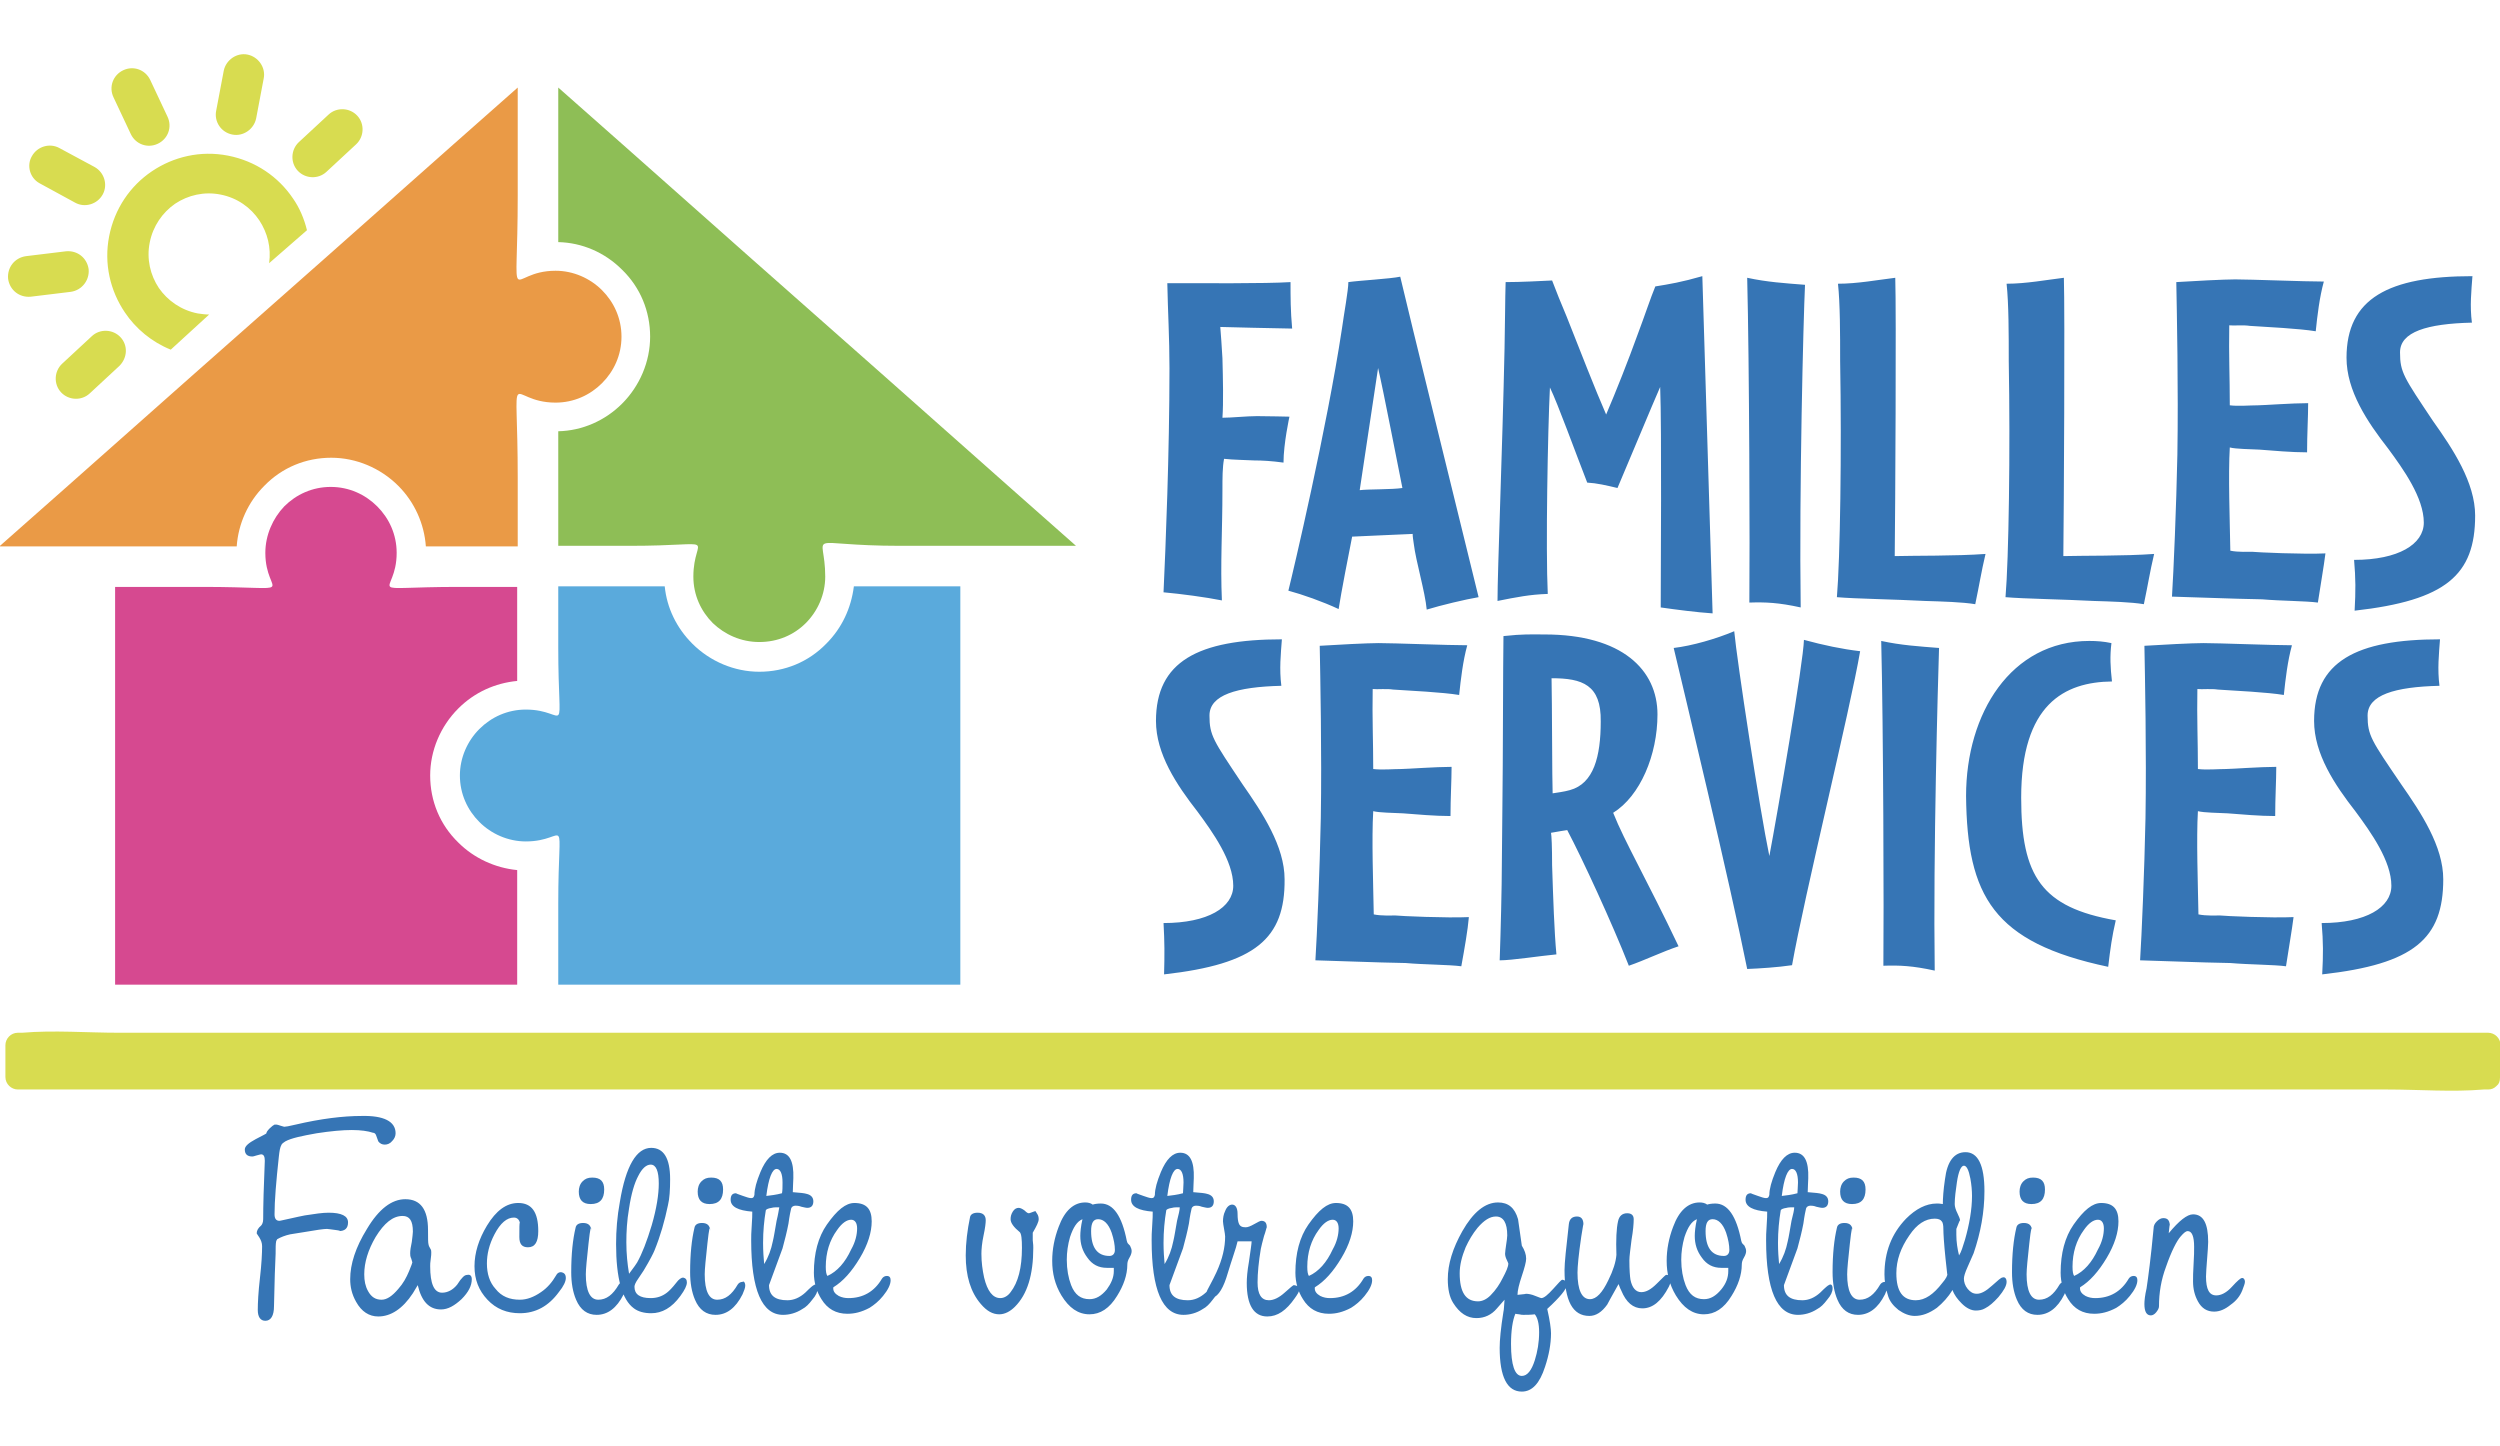 <?xml version="1.0" encoding="utf-8"?>
<!-- Generator: Adobe Illustrator 24.0.0, SVG Export Plug-In . SVG Version: 6.00 Build 0)  -->
<svg version="1.1" id="Calque_1" xmlns="http://www.w3.org/2000/svg" xmlns:xlink="http://www.w3.org/1999/xlink" x="0px" y="0px"
	 viewBox="0 0 462.6 267.6" style="enable-background:new 0 0 462.6 267.6;" xml:space="preserve">
<style type="text/css">
	.st0{fill:#3675B5;}
	.st1{fill:#D8DC50;}
	.st2{fill-rule:evenodd;clip-rule:evenodd;fill:#8EBE56;}
	.st3{fill-rule:evenodd;clip-rule:evenodd;fill:#EA9A46;}
	.st4{fill-rule:evenodd;clip-rule:evenodd;fill:#D64990;}
	.st5{fill-rule:evenodd;clip-rule:evenodd;fill:#5AAADC;}
</style>
<g>
	<path class="st0" d="M225.8,60.5c0.1,1.3,0.3,3.8,0.4,5.8c0.1,3.7,0.2,8.3,0,11c1.7,0,4.5-0.3,6.4-0.3c1.7,0,6,0.1,6,0.1
		s-1.1,5-1.1,8.5c-2.2-0.3-3.9-0.4-5.4-0.4c-1.8-0.1-3.8-0.1-5.6-0.3c-0.3,1.6-0.3,3.5-0.3,5.9c0,7.3-0.4,13.6-0.1,20.3
		c-3-0.6-7.5-1.2-10.8-1.5c0.4-8.6,1.1-25.8,1.1-41.5c0-5.6-0.3-10.4-0.4-15.7c6.2,0,18.2,0.1,22.8-0.2c0,2.8,0,5.3,0.3,8.6
		C234.3,60.7,228.9,60.6,225.8,60.5 M264,112.8c2.6-0.8,7.2-1.9,9.6-2.3c-1-4.1-13.8-56.1-14.5-59.3c-1.9,0.4-7.5,0.7-9.6,1
		c0,1.5-0.8,5.8-1.2,8.7c-2.8,18.5-9,44.8-9.9,48.4c2.6,0.7,6.3,2,9.3,3.4c0.4-2.7,2-10.9,2.5-13.4c1.8-0.1,9.2-0.4,11.2-0.5
		c0,0.5,0.1,1.1,0.2,1.8C262,103.9,263.7,109.5,264,112.8 M255,68.1c1,4.2,3.8,18.8,4.5,22.2c-1.9,0.3-6.3,0.2-7.9,0.4
		C252,88.2,254.3,72.6,255,68.1 M307.3,112.4c2.8,0.4,6.6,0.9,9.6,1.1l-1.9-62.4c-3.8,1.1-6.2,1.5-8.7,1.9c-0.8,1.9-2.1,5.8-3.2,8.7
		c-1.8,5-4.1,10.8-5.9,15c-2.1-4.8-4.8-11.8-7.3-18.1c-0.9-2.1-2.1-5.1-2.7-6.7c-2.2,0.1-5.7,0.3-8.6,0.3c-0.1,3.1-0.1,8-0.2,12.3
		c-0.4,18.9-1.3,41.1-1.3,46.7c3.5-0.7,6-1.2,9.3-1.3c-0.4-8.3,0-30.2,0.4-38.2c1.5,3.1,4.6,11.7,6.9,17.6c1.8,0.1,3.5,0.5,5.6,1
		c2.1-4.9,6.4-15.3,7.9-18.7C307.5,79.7,307.3,105.9,307.3,112.4 M333.2,112.4c-0.3-22.1,0.5-53.4,0.8-59.7c-3.8-0.3-7-0.5-10.7-1.3
		c0.4,15.9,0.5,50.7,0.4,60.1C326.7,111.4,329.1,111.5,333.2,112.4 M365.5,111.8c0.8-3.8,1.1-5.9,1.9-9.3
		c-5.4,0.4-13.4,0.3-16.8,0.4c0.1-8,0.3-45.4,0.1-51.5c-3.3,0.4-7,1.1-10.6,1.1c0.4,3.7,0.4,9.3,0.4,14.3c0.3,16.6,0,36.7-0.6,43.7
		c3.4,0.3,10.7,0.4,16.3,0.7C359.4,111.3,363.1,111.4,365.5,111.8 M396.7,111.8c0.8-3.8,1.1-5.9,1.9-9.3c-5.4,0.4-13.4,0.3-16.8,0.4
		c0.1-8,0.3-45.4,0.1-51.5c-3.3,0.4-7,1.1-10.6,1.1c0.4,3.7,0.4,9.3,0.4,14.3c0.3,16.6,0,36.7-0.6,43.7c3.4,0.3,10.7,0.4,16.3,0.7
		C390.6,111.3,394.3,111.4,396.7,111.8 M428.9,111.5c0.5-3.3,1.1-6.7,1.4-9.1c-4,0.2-12.8-0.2-13.6-0.3c-0.5,0-2.6,0.1-4-0.2
		c-0.1-5.7-0.4-14-0.1-19.1c1.2,0.3,3.7,0.3,5.5,0.4c2.6,0.2,5.9,0.5,8.8,0.5c0-3.3,0.2-6.6,0.2-9.1c-2.9,0-8.4,0.4-9.3,0.4
		c-1.5,0-3.6,0.2-5.2,0c0-5.3-0.2-9.3-0.1-14.8c0.9,0.1,2.5-0.1,3.8,0.1c3.1,0.2,9.2,0.5,12.2,1c0.3-2.9,0.7-6.3,1.5-9.2
		c-3.6,0-13.5-0.4-16.4-0.4c-2,0-7.8,0.3-10.9,0.5c0.1,5.5,0.4,19.8,0.2,31.9c-0.2,9.8-0.7,21.6-1,26.3c4.2,0.1,10.8,0.4,16.7,0.5
		C422.1,111.2,426.7,111.2,428.9,111.5 M435.7,113c16.9-1.9,22.3-6.6,22.3-17.6c0-6.1-4.1-12.3-7.8-17.5c-5.4-8.1-6.1-9-6.1-12.7
		c0-3.8,5-5.3,13.3-5.5c-0.4-3.1-0.1-5.9,0.1-8.6c-15.5,0-23.3,4.1-23.3,15.1c0,6.1,3.8,11.8,7.7,16.8c2.8,3.8,6.6,9.1,6.6,13.7
		c0,4-4.7,6.9-12.9,6.9C435.9,107.1,435.9,109.3,435.7,113 M331.6,178.6c2.2-12.5,10.8-47.5,12.6-58.1c-3.4-0.4-6.7-1.1-10.4-2.1
		c-0.1,4.2-4.9,32.1-6.4,40c-1.8-8.6-6-36.2-6.5-41.6c-3.3,1.4-7.8,2.7-11.2,3.1c1.8,7.6,10.4,43.4,13.6,59.4
		C325.7,179.2,328.9,179,331.6,178.6 M358,179.6c-0.3-22,0.6-53.3,0.8-59.7c-3.8-0.3-7-0.5-10.7-1.3c0.4,15.9,0.5,50.7,0.4,60.1
		C351.5,178.6,353.9,178.7,358,179.6 M390.1,178.9c0.4-3.4,0.7-5.6,1.4-8.6c-13.7-2.4-17.5-8.1-17.5-22.7c0-17.3,8-21.4,16.8-21.5
		c-0.3-2.6-0.4-4.7-0.1-7.1c-1.4-0.3-2.7-0.4-4.1-0.4c-14.5,0-22.8,13.4-22.8,28.7C364,165.8,368.8,174.4,390.1,178.9 M423,178.8
		c0.5-3.3,1.1-6.7,1.4-9.1c-4,0.2-12.8-0.2-13.6-0.3c-0.5,0-2.6,0.1-4-0.2c-0.1-5.7-0.4-14-0.1-19.1c1.2,0.3,3.7,0.3,5.5,0.4
		c2.6,0.2,5.9,0.5,8.8,0.5c0-3.3,0.2-6.6,0.2-9.1c-2.9,0-8.4,0.4-9.3,0.4c-1.5,0-3.6,0.2-5.2,0c0-5.3-0.2-9.3-0.1-14.8
		c0.9,0.1,2.5-0.1,3.8,0.1c3.1,0.2,9.2,0.5,12.2,1c0.3-2.9,0.7-6.3,1.5-9.2c-3.6,0-13.5-0.4-16.4-0.4c-2,0-7.8,0.3-10.9,0.5
		c0.1,5.5,0.4,19.8,0.2,31.9c-0.2,9.8-0.7,21.6-1,26.3c4.2,0.1,10.7,0.4,16.7,0.5C416.2,178.5,420.8,178.5,423,178.8 M429.7,180.3
		c17-1.9,22.4-6.6,22.4-17.6c0-6.1-4.1-12.3-7.8-17.6c-5.5-8.1-6.2-9-6.2-12.7c0-3.8,5-5.3,13.3-5.5c-0.4-3.1-0.1-5.9,0.1-8.6
		c-15.5,0-23.3,4.1-23.3,15.1c0,6.1,3.8,11.8,7.7,16.8c2.8,3.8,6.6,9.1,6.6,13.7c0,4-4.7,6.9-12.9,6.9
		C429.9,174.4,429.9,176.6,429.7,180.3 M215.4,180.3c16.9-1.9,22.4-6.6,22.3-17.6c0-6.1-4.1-12.3-7.8-17.6c-5.4-8.1-6.1-9-6.1-12.7
		c0-3.8,5-5.3,13.3-5.5c-0.4-3.1-0.1-5.9,0.1-8.6c-15.5,0-23.3,4.1-23.3,15.1c0,6.1,3.8,11.8,7.7,16.8c2.8,3.8,6.6,9.1,6.6,13.7
		c0,4-4.7,6.9-12.9,6.9C215.5,174.4,215.5,176.6,215.4,180.3 M270.4,178.8c0.6-3.3,1.2-6.7,1.4-9.1c-4,0.2-12.8-0.2-13.6-0.3
		c-0.5,0-2.6,0.1-4-0.2c-0.1-5.7-0.4-14-0.1-19.1c1.2,0.3,3.7,0.3,5.5,0.4c2.6,0.2,5.9,0.5,8.8,0.5c0-3.3,0.2-6.6,0.2-9.1
		c-2.9,0-8.4,0.4-9.3,0.4c-1.5,0-3.6,0.2-5.2,0c0-5.3-0.2-9.3-0.1-14.8c0.9,0.1,2.5-0.1,3.8,0.1c3.1,0.2,9.2,0.5,12.2,1
		c0.3-2.9,0.7-6.3,1.5-9.2c-3.6,0-13.5-0.4-16.4-0.4c-2,0-7.8,0.3-10.9,0.5c0.1,5.5,0.4,19.8,0.2,31.9c-0.2,9.8-0.7,21.6-1,26.3
		c4.2,0.1,10.8,0.4,16.7,0.5C263.5,178.5,268.2,178.5,270.4,178.8 M301.4,178.7c2.9-1,6.2-2.6,9.2-3.6c-5.8-12.2-10-19.4-12.1-24.7
		c5-3.1,8.2-10.7,8.2-18.2c0-8.2-6.5-14.8-20.9-14.8c-2.6,0-3.9-0.1-7.6,0.3c0,0-0.1,9.6-0.1,17c0,7.8-0.2,23.4-0.2,25.3
		c0,3.7-0.2,12.3-0.4,17.7c2.3,0,7.3-0.8,10.5-1.1c-0.4-4.2-0.6-10.4-0.8-16.5c0-3.4-0.1-5.5-0.2-6c1-0.2,3-0.5,3-0.5
		C292.8,158.9,298.3,170.8,301.4,178.7 M287.1,125.5c5.7,0,9.2,1.2,9.1,8c0,6.5-1.3,11.5-5.7,12.7c-1,0.3-2.6,0.5-3.2,0.6
		C287.2,144.8,287.2,129.8,287.1,125.5"/>
	<path class="st1" d="M462.6,199.4c0,0.7-0.2,1.2-0.6,1.5c0,0,0,0,0,0c0,0,0,0-0.1,0.1c-0.4,0.4-0.9,0.6-1.5,0.6c-0.3,0-0.5,0-0.8,0
		c-5.9,0.5-12,0-17.9,0c-12.6,0-25.2,0-37.8,0c-37.9,0-75.8,0-113.7,0c-44.1,0-88.3,0-132.4,0c-36.3,0-72.5,0-108.8,0
		c-15.2,0-30.5,0-45.7,0c-1.2,0-2.3-1-2.3-2.3c0-2,0-3.9,0-5.9c0-1.2,1-2.3,2.3-2.3c0.3,0,0.5,0,0.8,0c5.9-0.5,12,0,17.9,0
		c12.6,0,25.2,0,37.8,0c37.9,0,75.8,0,113.7,0c44.1,0,88.3,0,132.4,0c36.3,0,72.5,0,108.8,0c15.2,0,30.5,0,45.7,0
		c1.2,0,2.3,1,2.3,2.3C462.6,195.5,462.6,197.5,462.6,199.4z"/>
	<path class="st0" d="M73.2,209.7c0,0.5-0.2,1-0.6,1.4c-0.4,0.5-0.9,0.7-1.4,0.7c-0.5,0-0.9-0.2-1.2-0.6c-0.1-0.3-0.2-0.6-0.4-1.1
		c-0.1-0.3-0.3-0.5-0.6-0.5c-0.9-0.3-2.2-0.5-3.9-0.5c-1.7,0-3.9,0.2-6.5,0.6c-2.8,0.5-4.7,0.9-5.8,1.5c-0.3,0.2-0.6,0.4-0.7,0.6
		c-0.3,0.5-0.4,1.3-0.5,2.2c-0.5,4.6-0.8,8.2-0.8,10.7c0,0.8,0.3,1.2,0.9,1.2c0.2,0,0.9-0.2,1.9-0.4c1.3-0.3,2.3-0.5,2.8-0.6
		c1.9-0.3,3.3-0.5,4.4-0.5c2.4,0,3.6,0.6,3.6,1.8c0,1.1-0.6,1.6-1.7,1.6c0.4,0,0.2-0.1-0.6-0.2s-1.4-0.2-1.6-0.2
		c-0.6,0-2,0.2-4.3,0.6c-0.8,0.1-1.7,0.3-2.5,0.4c-0.9,0.2-1.7,0.5-2.4,0.9c-0.1,0.2-0.2,0.3-0.2,0.4c-0.1,0.5-0.1,1.2-0.1,2.3
		c-0.1,1.8-0.2,5-0.3,9.7c0,1.8-0.6,2.7-1.6,2.7c-0.9,0-1.4-0.7-1.4-2c0-1.3,0.1-3.3,0.4-5.9c0.3-2.6,0.4-4.6,0.4-5.9
		c0-0.6-0.2-1.1-0.5-1.6c-0.3-0.5-0.5-0.7-0.5-0.8c0-0.5,0.3-1,0.8-1.4c0.2-0.2,0.4-0.6,0.4-1.2c0-2.5,0.1-6.1,0.3-10.8
		c0-0.8-0.2-1.2-0.7-1.2c-0.1,0-0.4,0.1-0.8,0.2c-0.4,0.1-0.6,0.2-0.8,0.2c-0.9,0-1.4-0.4-1.4-1.3c0-0.6,0.7-1.2,2-1.9
		c1.3-0.7,2-1,2-1.1c0-0.2,0.2-0.5,0.6-0.9c0.4-0.4,0.7-0.6,0.9-0.7l0.4,0c0.1,0,0.4,0.1,0.7,0.2c0.4,0.1,0.6,0.2,0.7,0.2
		c0.2,0,0.9-0.1,2.1-0.4c4.7-1.1,8.8-1.6,12.2-1.6C71,206.4,73.2,207.5,73.2,209.7z M87.3,236.7c0,1.2-0.6,2.4-1.9,3.7
		c-1.3,1.2-2.5,1.9-3.8,1.9c-2.2,0-3.6-1.5-4.3-4.5c-0.3,0.5-0.6,1-0.9,1.5c-1.9,2.9-4.1,4.3-6.4,4.3c-1.7,0-3.1-0.9-4.1-2.7
		c-0.8-1.4-1.1-2.8-1.1-4.2c0-2.8,1-5.9,3.1-9.3c2.2-3.7,4.6-5.5,7.1-5.5c2.8,0,4.2,1.9,4.2,5.7c0,1.5,0,2.4,0.1,2.7
		c0,0.1,0.1,0.4,0.3,0.7c0.2,0.3,0.2,0.5,0.2,0.7c0,0.3,0,0.7-0.1,1.3c-0.1,0.6-0.1,1-0.1,1.3c0,3.2,0.7,4.9,2.2,4.9
		c1,0,2-0.5,2.8-1.5c0.3-0.4,0.5-0.8,0.8-1.1c0.4-0.5,0.7-0.7,1.1-0.7C87,235.8,87.3,236.1,87.3,236.7z M76.4,227.9
		c0-2-0.6-2.9-1.9-2.9c-1.8,0-3.4,1.3-5,3.9c-1.4,2.4-2.1,4.7-2.1,6.9c0,1.2,0.2,2.2,0.7,3.1c0.6,1.1,1.4,1.6,2.5,1.6
		c1,0,2-0.7,3.1-2c0.9-1,1.5-2.1,2-3.3c0.4-1,0.6-1.5,0.6-1.6c0-0.1-0.1-0.3-0.2-0.7c-0.2-0.4-0.2-0.7-0.2-1c0-0.5,0.1-1.2,0.3-2.1
		C76.3,228.9,76.4,228.3,76.4,227.9z M104.7,236.5c0,0.6-0.4,1.5-1.3,2.6c-1.9,2.6-4.3,3.9-7.2,3.9c-2.4,0-4.4-0.8-6-2.5
		c-1.6-1.7-2.4-3.7-2.4-6.2c0-2.5,0.8-5,2.3-7.5c1.7-2.8,3.6-4.2,5.8-4.2c2.5,0,3.7,1.7,3.7,5.2c0,2-0.6,3-1.9,3
		c-1.1,0-1.6-0.6-1.6-1.9c0-1.7,0-2.6,0.1-2.7c0,0,0,0.1,0,0.1c-0.1-0.6-0.5-1-1.1-1c-1.3,0-2.5,1-3.6,3.1c-1,1.9-1.4,3.7-1.4,5.4
		c0,1.9,0.5,3.5,1.6,4.7c1.1,1.4,2.6,2,4.5,2c1.3,0,2.6-0.5,3.9-1.4c1.2-0.8,2.1-1.9,2.8-3.1c0.2-0.4,0.5-0.6,0.9-0.6
		C104.4,235.5,104.7,235.8,104.7,236.5z M115.9,237.9c0,0.4-0.2,0.9-0.5,1.6c-1.3,2.6-3,3.8-5,3.8c-1.7,0-3-0.9-3.8-2.8
		c-0.6-1.4-0.9-3.1-0.9-5.1c0-3.4,0.3-6.1,0.8-8.2c0.1-0.6,0.6-0.9,1.4-0.9c1,0,1.5,0.5,1.5,1.5c0-1.3-0.2-0.5-0.5,2.3
		c-0.3,2.8-0.5,4.7-0.5,5.7c0,3.1,0.8,4.7,2.3,4.7c1.5,0,2.7-0.9,3.8-2.8c0.2-0.3,0.5-0.5,0.9-0.5
		C115.6,237,115.9,237.3,115.9,237.9z M111.8,220.1c0,1.8-0.8,2.7-2.5,2.7c-1.5,0-2.2-0.8-2.2-2.3c0-0.7,0.2-1.4,0.7-1.9
		c0.5-0.5,1-0.7,1.8-0.7C111.1,217.9,111.8,218.6,111.8,220.1z M127.1,237.3c0,0.6-0.4,1.4-1.2,2.5c-1.6,2.2-3.4,3.2-5.4,3.2
		c-1.3,0-2.4-0.3-3.2-0.9c-2.2-1.6-3.3-5.6-3.3-11.9c0-2.5,0.2-5.1,0.7-7.8c1.1-6.7,3.1-10,5.8-10c2.3,0,3.5,1.9,3.5,5.8
		c0,1.9-0.1,3.6-0.4,4.8c-0.6,2.9-1.4,5.7-2.5,8.4c-0.2,0.5-0.8,1.7-2,3.7l-1,1.5c-0.5,0.7-0.7,1.2-0.7,1.5c0,1.4,1,2.1,3,2.1
		c1.1,0,2.1-0.3,3-1c0.4-0.3,1-0.9,1.7-1.8c0.5-0.7,1-1,1.3-1C126.9,236.5,127.1,236.8,127.1,237.3z M121.9,219
		c0-2.3-0.5-3.5-1.5-3.5c-0.8,0-1.6,0.7-2.3,2.1c-0.7,1.3-1.3,3.3-1.7,6c-0.4,2.3-0.5,4.4-0.5,6.3c0,2.1,0.2,4,0.5,5.8
		c0.9-1.2,1.4-1.9,1.5-2.1c0.9-1.6,1.8-3.9,2.7-6.9C121.5,223.6,121.9,221,121.9,219z M137.9,237.9c0,0.4-0.2,0.9-0.5,1.6
		c-1.3,2.6-3,3.8-5,3.8c-1.7,0-3-0.9-3.8-2.8c-0.6-1.4-0.9-3.1-0.9-5.1c0-3.4,0.3-6.1,0.8-8.2c0.1-0.6,0.6-0.9,1.4-0.9
		c1,0,1.5,0.5,1.5,1.5c0-1.3-0.2-0.5-0.5,2.3c-0.3,2.8-0.5,4.7-0.5,5.7c0,3.1,0.8,4.7,2.3,4.7c1.5,0,2.7-0.9,3.8-2.8
		c0.2-0.3,0.5-0.5,0.9-0.5C137.6,237,137.9,237.3,137.9,237.9z M133.8,220.1c0,1.8-0.8,2.7-2.5,2.7c-1.5,0-2.2-0.8-2.2-2.3
		c0-0.7,0.2-1.4,0.7-1.9c0.5-0.5,1-0.7,1.8-0.7C133.1,217.9,133.8,218.6,133.8,220.1z M151.3,238.4c0,0.6-0.3,1.3-1,2.1
		c-0.6,0.8-1.2,1.4-1.8,1.7c-1.2,0.8-2.5,1.1-3.6,1.1c-3.9,0-5.9-4.6-5.9-13.8c0-0.6,0-1.5,0.1-2.7c0.1-1.2,0.1-2.1,0.1-2.6
		c-2.6-0.2-4-0.9-4-2.2c0-0.8,0.3-1.2,1-1.2c0.1,0.1,0.5,0.2,1.3,0.5c0.6,0.2,1.1,0.4,1.5,0.4c0.4,0,0.5-0.2,0.6-0.6
		c0-1.1,0.4-2.5,1.1-4.2c1-2.4,2.2-3.6,3.6-3.6c1.8,0,2.6,1.6,2.5,4.7c0,0.7-0.1,1.6-0.1,2.6c1.4,0.1,2.2,0.2,2.5,0.3
		c0.9,0.2,1.3,0.7,1.3,1.4c0,0.8-0.4,1.2-1.1,1.2c-0.3,0-0.6-0.1-1.1-0.2c-0.5-0.2-0.9-0.2-1.1-0.2c-0.4,0-0.7,0.2-0.8,0.5
		c-0.1,0.4-0.3,1.3-0.5,2.8c-0.3,1.6-0.7,3.1-1.1,4.6c-0.1,0.3-0.9,2.5-2.5,6.8c0,1.9,1.1,2.8,3.4,2.8c1.2,0,2.3-0.5,3.3-1.4
		c1-1,1.5-1.4,1.6-1.4C151,237.5,151.3,237.8,151.3,238.4z M144.2,223.4c-0.6,0-1.1,0-1.4,0.1c-0.7,0.1-1.1,0.3-1.1,0.5
		c-0.3,1.8-0.5,3.8-0.5,6c0,1.5,0.1,2.8,0.2,3.9c0.8-1.3,1.3-2.7,1.6-4.2c0.2-0.8,0.4-2.1,0.7-3.8
		C144,224.7,144.1,223.9,144.2,223.4z M144.8,218.8c0-1.6-0.4-2.5-1.1-2.5c-0.8,0-1.5,1.7-1.9,5c0.8-0.1,1.8-0.2,2.9-0.5
		C144.8,220.3,144.8,219.6,144.8,218.8z M164.8,236.9c0,0.8-0.5,1.8-1.4,2.9c-0.8,1-1.7,1.7-2.5,2.2c-1.5,0.8-2.8,1.1-4.1,1.1
		c-2.1,0-3.7-0.9-4.8-2.7c-0.9-1.4-1.4-3.1-1.4-4.9c0-3.6,0.8-6.6,2.4-8.9c1.9-2.7,3.5-4,5.1-4c2.2,0,3.2,1.1,3.2,3.4
		c0,2-0.7,4.3-2.2,6.8c-1.5,2.5-3.1,4.3-4.9,5.4c-0.1,0.7,0.3,1.2,1,1.6c0.6,0.3,1.2,0.4,1.8,0.4c2.7,0,4.8-1.2,6.2-3.6
		c0.2-0.3,0.5-0.5,0.9-0.5C164.6,236.1,164.8,236.4,164.8,236.9z M158.6,227.3c0-1-0.4-1.6-1.1-1.6c-0.8,0-1.7,0.6-2.6,1.9
		c-1.4,1.9-2.1,4.2-2.1,6.8c0,0.9,0.1,1.4,0.3,1.7c1.8-0.8,3.3-2.5,4.4-4.9C158.3,229.8,158.6,228.4,158.6,227.3z M192.2,225.6
		c0,0.5-0.4,1.3-1.1,2.5c0,0.3,0,0.8,0,1.4c0.1,0.7,0.1,1.2,0.1,1.4c0,5-1.1,8.6-3.4,10.9c-0.9,0.9-1.9,1.4-2.9,1.4
		c-1.2,0-2.3-0.6-3.4-1.9c-1.9-2.2-2.8-5.2-2.8-9c0-2.3,0.3-4.7,0.8-7.1c0.1-0.5,0.6-0.8,1.4-0.8c1,0,1.5,0.5,1.5,1.4
		c0,0.5-0.1,1.4-0.4,2.8c-0.3,1.4-0.4,2.6-0.4,3.4c0,1.6,0.2,3,0.5,4.4c0.6,2.5,1.6,3.8,3,3.8c0.7,0,1.4-0.4,1.9-1.1
		c1.4-1.8,2.1-4.5,2.1-8.2c0-1.6-0.1-2.6-0.4-2.9c-1.1-0.9-1.7-1.7-1.7-2.4c0-0.5,0.1-0.9,0.4-1.4c0.3-0.5,0.7-0.7,1.1-0.7
		c0.3,0,0.7,0.2,1.1,0.5c0.4,0.4,0.6,0.5,0.8,0.5c0.1,0,0.3-0.1,0.6-0.2c0.3-0.1,0.5-0.2,0.6-0.2
		C191.8,224.5,192.2,224.8,192.2,225.6z M209.4,231.5c0,0.3-0.1,0.7-0.4,1.2c-0.3,0.5-0.4,0.9-0.4,1.3c0,1.9-0.7,3.9-1.9,5.8
		c-1.4,2.3-3.1,3.4-5.1,3.4c-2.1,0-3.8-1.2-5.2-3.5c-1.2-2-1.7-4.1-1.7-6.4c0-2.1,0.4-4.2,1.2-6.3c1.1-3,2.8-4.5,4.9-4.5
		c0.5,0,1,0.1,1.4,0.4c0.3-0.1,0.8-0.2,1.5-0.2c2.3,0,3.9,2.3,4.8,6.9l0.1,0.3c0,0.1,0.2,0.3,0.5,0.6
		C209.3,230.9,209.4,231.2,209.4,231.5z M206.1,235.2v-0.6h-1.3c-1.5,0-2.7-0.6-3.6-1.9c-0.9-1.2-1.3-2.5-1.3-4
		c0-0.7,0.1-1.8,0.4-3.1c-1,0.4-1.7,1.5-2.3,3.3c-0.4,1.4-0.6,2.8-0.6,4.2c0,1.8,0.3,3.4,0.8,4.7c0.7,1.8,1.8,2.6,3.4,2.6
		c1.2,0,2.2-0.6,3.2-1.8C205.6,237.5,206.1,236.4,206.1,235.2z M206.3,231.3c0-0.9-0.2-2-0.6-3.2c-0.6-1.7-1.5-2.5-2.5-2.5
		c-0.9,0-1.3,0.7-1.3,2.2c0,3,1.1,4.6,3.4,4.6C205.9,232.4,206.3,232,206.3,231.3z M225.4,238.4c0,0.6-0.3,1.3-1,2.1
		c-0.6,0.8-1.2,1.4-1.8,1.7c-1.2,0.8-2.5,1.1-3.6,1.1c-3.9,0-5.9-4.6-5.9-13.8c0-0.6,0-1.5,0.1-2.7c0.1-1.2,0.1-2.1,0.1-2.6
		c-2.6-0.2-4-0.9-4-2.2c0-0.8,0.3-1.2,1-1.2c0.1,0.1,0.5,0.2,1.3,0.5c0.6,0.2,1.1,0.4,1.5,0.4c0.4,0,0.5-0.2,0.6-0.6
		c0-1.1,0.4-2.5,1.1-4.2c1-2.4,2.2-3.6,3.6-3.6c1.8,0,2.6,1.6,2.5,4.7c0,0.7-0.1,1.6-0.1,2.6c1.4,0.1,2.2,0.2,2.5,0.3
		c0.9,0.2,1.3,0.7,1.3,1.4c0,0.8-0.4,1.2-1.1,1.2c-0.3,0-0.6-0.1-1.1-0.2c-0.5-0.2-0.9-0.2-1.1-0.2c-0.4,0-0.7,0.2-0.8,0.5
		c-0.1,0.4-0.3,1.3-0.5,2.8c-0.3,1.6-0.7,3.1-1.1,4.6c-0.1,0.3-0.9,2.5-2.5,6.8c0,1.9,1.1,2.8,3.4,2.8c1.2,0,2.3-0.5,3.3-1.4
		c1-1,1.5-1.4,1.6-1.4C225.1,237.5,225.4,237.8,225.4,238.4z M218.3,223.4c-0.6,0-1.1,0-1.4,0.1c-0.7,0.1-1.1,0.3-1.1,0.5
		c-0.3,1.8-0.5,3.8-0.5,6c0,1.5,0.1,2.8,0.2,3.9c0.8-1.3,1.3-2.7,1.6-4.2c0.2-0.8,0.4-2.1,0.7-3.8
		C218.1,224.7,218.3,223.9,218.3,223.4z M219,218.8c0-1.6-0.4-2.5-1.1-2.5c-0.8,0-1.5,1.7-1.9,5c0.8-0.1,1.8-0.2,2.9-0.5
		C218.9,220.3,219,219.6,219,218.8z M240.4,238.7c0,0.3-0.3,0.8-0.8,1.5c-1.6,2.3-3.2,3.4-5.1,3.4c-2.5,0-3.8-2.1-3.8-6.2
		c0-0.9,0.1-2.2,0.4-3.9c0.3-2.1,0.5-3.4,0.5-3.8c-0.1,0-0.2,0-0.5,0c-0.3,0-0.6,0-0.9,0c-0.5,0-0.8,0-1.2,0c-0.1,0.5-0.4,1.5-0.9,3
		c-0.1,0.3-0.5,1.5-1.2,3.8c-0.8,2.4-1.8,3.7-2.9,3.7c-0.5,0-0.8-0.3-0.8-0.9c0-0.2,0.3-0.8,0.9-1.9c0.2-0.4,0.6-1.1,1-2
		c1.1-2.4,1.6-4.6,1.6-6.6c0-0.3-0.1-0.8-0.2-1.4c-0.1-0.6-0.2-1.1-0.2-1.4c0-0.6,0.1-1.3,0.4-1.9c0.3-0.8,0.8-1.2,1.3-1.2
		c0.6,0,1,0.6,1,1.7c0,0.9,0.1,1.4,0.2,1.7c0.2,0.6,0.6,0.8,1.3,0.8c0.4,0,0.9-0.2,1.6-0.6c0.7-0.4,1.1-0.6,1.3-0.6
		c0.7,0,1,0.4,1,1.2c-0.1,0.2-0.2,0.8-0.5,1.6c-0.3,1.1-0.5,1.9-0.6,2.4c-0.4,2.4-0.6,4.5-0.6,6.2c0,2.2,0.7,3.3,2.1,3.3
		c0.9,0,1.9-0.5,2.9-1.4c1-0.9,1.6-1.4,1.7-1.4C240.2,237.9,240.4,238.2,240.4,238.7z M253.9,236.9c0,0.8-0.5,1.8-1.4,2.9
		c-0.8,1-1.7,1.7-2.5,2.2c-1.5,0.8-2.8,1.1-4.1,1.1c-2.1,0-3.7-0.9-4.8-2.7c-0.9-1.4-1.4-3.1-1.4-4.9c0-3.6,0.8-6.6,2.4-8.9
		c1.9-2.7,3.5-4,5.1-4c2.2,0,3.2,1.1,3.2,3.4c0,2-0.7,4.3-2.2,6.8c-1.5,2.5-3.1,4.3-4.9,5.4c-0.1,0.7,0.3,1.2,1,1.6
		c0.6,0.3,1.2,0.4,1.8,0.4c2.7,0,4.8-1.2,6.2-3.6c0.2-0.3,0.5-0.5,0.9-0.5C253.7,236.1,253.9,236.4,253.9,236.9z M247.7,227.3
		c0-1-0.4-1.6-1.1-1.6c-0.8,0-1.7,0.6-2.6,1.9c-1.4,1.9-2.1,4.2-2.1,6.8c0,0.9,0.1,1.4,0.3,1.7c1.8-0.8,3.3-2.5,4.4-4.9
		C247.4,229.8,247.7,228.4,247.7,227.3z M289.9,237.8c0,0.7-1.2,2.2-3.6,4.4c0.5,2.2,0.7,3.7,0.7,4.5c0,2-0.4,4.1-1.1,6.2
		c-1,3.1-2.4,4.6-4.3,4.6c-2.7,0-4.1-2.7-4.1-8.1c0-1.4,0.2-3.6,0.7-6.7c0.1-0.3,0.1-1.1,0.2-2.2l-1.4,1.6c-1,1.2-2.3,1.8-3.8,1.8
		c-1.7,0-3.1-0.9-4.3-2.8c-0.7-1.1-1-2.6-1-4.4c0-2.8,0.9-5.7,2.7-8.9c2-3.5,4.2-5.3,6.6-5.3c1.9,0,3.1,1,3.7,3.1l0.7,4.9
		c0.5,0.8,0.8,1.6,0.8,2.4c0,0.6-0.3,1.7-0.8,3.2c-0.5,1.5-0.8,2.7-0.8,3.5c1.2-0.1,1.7-0.2,1.5-0.2c0.5,0,1.1,0.1,1.8,0.4
		c0.7,0.3,1.1,0.4,1.1,0.4c0.5,0,1.2-0.6,2.2-1.7c1-1.1,1.5-1.7,1.7-1.7C289.7,236.9,289.9,237.2,289.9,237.8z M279.1,233.8
		c0,0-0.1-0.3-0.3-0.7s-0.3-0.8-0.3-1.1c0-0.4,0.1-0.9,0.2-1.7c0.1-0.7,0.2-1.3,0.2-1.7c0-2.3-0.7-3.5-2.1-3.5
		c-1.1,0-2.2,0.7-3.4,2.1c-0.9,1.1-1.6,2.3-2.2,3.6c-0.7,1.7-1.1,3.3-1.1,4.8c0,3.5,1.1,5.2,3.4,5.2c0.8,0,1.6-0.4,2.3-1.1
		c1-1,1.7-2.1,2.2-3.1C278.7,235.3,279.1,234.4,279.1,233.8z M284.8,246.5c0-1.6-0.3-2.7-0.8-3.3c-0.8,0.1-1.5,0.1-2.1,0.1
		c-0.2,0-0.4,0-0.8-0.1c-0.3,0-0.6-0.1-0.7-0.1c-0.5,1.2-0.8,3.1-0.8,5.6c0,3.9,0.7,5.9,2,5.9c1,0,1.8-1,2.4-2.9
		C284.5,250.1,284.8,248.4,284.8,246.5z M309.2,236.7c0,0.3-0.1,0.8-0.4,1.4c-1.4,2.7-3,4-4.9,4c-1.7,0-3-1.1-3.9-3.3
		c-0.1-0.2-0.3-0.6-0.5-1.2c-1.3,2.3-2,3.6-2.1,3.8c-1,1.4-2.1,2.1-3.3,2.1c-3.1,0-4.6-2.8-4.6-8.5c0-1.3,0.3-4.1,0.8-8.5
		c0.1-0.9,0.6-1.4,1.5-1.4c0.8,0,1.2,0.5,1.2,1.5c0-0.3-0.1,0.4-0.4,2.2c-0.5,3.4-0.7,5.6-0.7,6.7c0,3.2,0.8,4.9,2.3,4.9
		c1.2,0,2.3-1.2,3.4-3.5c0.9-1.8,1.4-3.4,1.5-4.7c-0.1-2.8,0-4.9,0.3-6.2c0.2-1,0.8-1.5,1.7-1.5c0.8,0,1.2,0.4,1.2,1.1
		c0,0.8-0.1,2.1-0.4,3.8c-0.2,1.7-0.4,3-0.4,3.8c0,1.8,0.1,3,0.2,3.6c0.3,1.5,1,2.3,2,2.3c0.9,0,1.8-0.5,2.9-1.6
		c1.1-1.1,1.6-1.6,1.7-1.6C308.9,235.9,309.2,236.2,309.2,236.7z M323.1,231.5c0,0.3-0.1,0.7-0.4,1.2c-0.3,0.5-0.4,0.9-0.4,1.3
		c0,1.9-0.7,3.9-1.9,5.8c-1.4,2.3-3.1,3.4-5.1,3.4c-2.1,0-3.8-1.2-5.2-3.5c-1.2-2-1.7-4.1-1.7-6.4c0-2.1,0.4-4.2,1.2-6.3
		c1.1-3,2.8-4.5,4.9-4.5c0.5,0,1,0.1,1.4,0.4c0.3-0.1,0.8-0.2,1.5-0.2c2.3,0,3.9,2.3,4.8,6.9l0.1,0.3c0,0.1,0.2,0.3,0.5,0.6
		C323,230.9,323.1,231.2,323.1,231.5z M319.8,235.2v-0.6h-1.3c-1.5,0-2.7-0.6-3.6-1.9c-0.9-1.2-1.3-2.5-1.3-4c0-0.7,0.1-1.8,0.4-3.1
		c-1,0.4-1.7,1.5-2.3,3.3c-0.4,1.4-0.6,2.8-0.6,4.2c0,1.8,0.3,3.4,0.8,4.7c0.7,1.8,1.8,2.6,3.4,2.6c1.2,0,2.2-0.6,3.2-1.8
		C319.4,237.5,319.8,236.4,319.8,235.2z M320,231.3c0-0.9-0.2-2-0.6-3.2c-0.6-1.7-1.5-2.5-2.5-2.5c-0.9,0-1.3,0.7-1.3,2.2
		c0,3,1.1,4.6,3.4,4.6C319.6,232.4,320,232,320,231.3z M339.1,238.4c0,0.6-0.3,1.3-1,2.1c-0.6,0.8-1.2,1.4-1.8,1.7
		c-1.2,0.8-2.5,1.1-3.6,1.1c-3.9,0-5.9-4.6-5.9-13.8c0-0.6,0-1.5,0.1-2.7c0.1-1.2,0.1-2.1,0.1-2.6c-2.6-0.2-4-0.9-4-2.2
		c0-0.8,0.3-1.2,1-1.2c0.1,0.1,0.5,0.2,1.3,0.5c0.6,0.2,1.1,0.4,1.5,0.4c0.4,0,0.5-0.2,0.6-0.6c0-1.1,0.4-2.5,1.1-4.2
		c1-2.4,2.2-3.6,3.6-3.6c1.8,0,2.6,1.6,2.5,4.7c0,0.7-0.1,1.6-0.1,2.6c1.4,0.1,2.2,0.2,2.5,0.3c0.9,0.2,1.3,0.7,1.3,1.4
		c0,0.8-0.4,1.2-1.1,1.2c-0.3,0-0.6-0.1-1.1-0.2c-0.5-0.2-0.9-0.2-1.1-0.2c-0.4,0-0.7,0.2-0.8,0.5c-0.1,0.4-0.3,1.3-0.5,2.8
		c-0.3,1.6-0.7,3.1-1.1,4.6c-0.1,0.3-0.9,2.5-2.5,6.8c0,1.9,1.1,2.8,3.4,2.8c1.2,0,2.3-0.5,3.3-1.4c1-1,1.5-1.4,1.6-1.4
		C338.8,237.5,339.1,237.8,339.1,238.4z M332,223.4c-0.6,0-1.1,0-1.4,0.1c-0.7,0.1-1.1,0.3-1.1,0.5c-0.3,1.8-0.5,3.8-0.5,6
		c0,1.5,0.1,2.8,0.2,3.9c0.8-1.3,1.3-2.7,1.6-4.2c0.2-0.8,0.4-2.1,0.7-3.8C331.8,224.7,332,223.9,332,223.4z M332.7,218.8
		c0-1.6-0.4-2.5-1.1-2.5c-0.8,0-1.5,1.7-1.9,5c0.8-0.1,1.8-0.2,2.9-0.5C332.6,220.3,332.7,219.6,332.7,218.8z M349.3,237.9
		c0,0.4-0.2,0.9-0.5,1.6c-1.3,2.6-3,3.8-5,3.8c-1.7,0-3-0.9-3.8-2.8c-0.6-1.4-0.9-3.1-0.9-5.1c0-3.4,0.3-6.1,0.8-8.2
		c0.1-0.6,0.6-0.9,1.4-0.9c1,0,1.5,0.5,1.5,1.5c0-1.3-0.2-0.5-0.5,2.3c-0.3,2.8-0.5,4.7-0.5,5.7c0,3.1,0.8,4.7,2.3,4.7
		c1.5,0,2.7-0.9,3.8-2.8c0.2-0.3,0.5-0.5,0.9-0.5C349,237,349.3,237.3,349.3,237.9z M345.2,220.1c0,1.8-0.8,2.7-2.5,2.7
		c-1.5,0-2.2-0.8-2.2-2.3c0-0.7,0.2-1.4,0.7-1.9c0.5-0.5,1-0.7,1.8-0.7C344.5,217.9,345.2,218.6,345.2,220.1z M371.3,237.2
		c0,0.7-0.5,1.6-1.5,2.8c-0.9,1-1.7,1.7-2.5,2.1c-0.5,0.3-1.1,0.4-1.7,0.4c-0.8,0-1.7-0.4-2.6-1.3c-0.8-0.8-1.4-1.6-1.7-2.5
		c-0.8,1.3-1.8,2.4-2.9,3.3c-1.4,1-2.7,1.5-4.1,1.5c-1,0-2-0.4-3-1.1c-1-0.8-1.6-1.6-1.9-2.5c-0.5-1.5-0.7-2.9-0.7-4.1
		c0-4.1,1.3-7.5,4-10.3c1.8-1.8,3.7-2.8,5.7-2.8c0.2,0,0.6,0,1.1,0.1c0-1,0.1-2.6,0.4-4.6c0.4-3.3,1.7-5,3.8-5
		c2.3,0,3.5,2.4,3.5,7.2c0,3.9-0.7,7.7-2,11.5c0,0-0.4,0.9-1.1,2.5c-0.5,1.1-0.7,1.8-0.7,2.2c0,0.6,0.2,1.3,0.7,1.9
		c0.5,0.6,1,0.9,1.7,0.9c0.8,0,1.7-0.5,2.8-1.5c1.1-1,1.7-1.5,1.9-1.5C371,236.2,371.3,236.6,371.3,237.2z M360.4,235.5
		c0,1.2-0.1,0.3-0.4-2.6c-0.3-2.9-0.4-4.7-0.4-5.5c0-0.7-0.1-1.2-0.3-1.4c-0.2-0.3-0.6-0.5-1.3-0.5c-1.7,0-3.3,1-4.7,3.1
		c-1.6,2.3-2.4,4.6-2.4,7c0,3.4,1.2,5,3.6,5c1.7,0,3.3-1.1,4.9-3.2C360.1,236.6,360.4,236,360.4,235.5z M364.9,221.3
		c0-1-0.1-2.1-0.3-3.2c-0.3-1.6-0.7-2.4-1.2-2.4c-0.5,0-1,1-1.3,3.1c-0.2,1.4-0.4,2.8-0.4,4c0,0.5,0.2,1.1,0.5,1.7
		c0.3,0.6,0.5,1.1,0.5,1.4c0-0.3-0.2,0.2-0.7,1.5c0,0.1,0,0.5,0,1.1c0,1.3,0.2,2.6,0.5,3.8c0.4-0.6,0.7-1.6,1.1-2.9
		C364.4,226.6,364.9,223.8,364.9,221.3z M382.5,237.9c0,0.4-0.2,0.9-0.5,1.6c-1.3,2.6-3,3.8-5,3.8c-1.7,0-3-0.9-3.8-2.8
		c-0.6-1.4-0.9-3.1-0.9-5.1c0-3.4,0.3-6.1,0.8-8.2c0.1-0.6,0.6-0.9,1.4-0.9c1,0,1.5,0.5,1.5,1.5c0-1.3-0.2-0.5-0.5,2.3
		c-0.3,2.8-0.5,4.7-0.5,5.7c0,3.1,0.8,4.7,2.3,4.7c1.5,0,2.7-0.9,3.8-2.8c0.2-0.3,0.5-0.5,0.9-0.5
		C382.2,237,382.5,237.3,382.5,237.9z M378.4,220.1c0,1.8-0.8,2.7-2.5,2.7c-1.5,0-2.2-0.8-2.2-2.3c0-0.7,0.2-1.4,0.7-1.9
		c0.5-0.5,1-0.7,1.8-0.7C377.7,217.9,378.4,218.6,378.4,220.1z M395.5,236.9c0,0.8-0.5,1.8-1.4,2.9c-0.8,1-1.7,1.7-2.5,2.2
		c-1.5,0.8-2.8,1.1-4.1,1.1c-2.1,0-3.7-0.9-4.8-2.7c-0.9-1.4-1.4-3.1-1.4-4.9c0-3.6,0.8-6.6,2.4-8.9c1.9-2.7,3.5-4,5.1-4
		c2.2,0,3.2,1.1,3.2,3.4c0,2-0.7,4.3-2.2,6.8c-1.5,2.5-3.1,4.3-4.9,5.4c-0.1,0.7,0.3,1.2,1,1.6c0.6,0.3,1.2,0.4,1.8,0.4
		c2.7,0,4.8-1.2,6.2-3.6c0.2-0.3,0.5-0.5,0.9-0.5C395.3,236.1,395.5,236.4,395.5,236.9z M389.3,227.3c0-1-0.4-1.6-1.1-1.6
		c-0.8,0-1.7,0.6-2.6,1.9c-1.4,1.9-2.1,4.2-2.1,6.8c0,0.9,0.1,1.4,0.3,1.7c1.8-0.8,3.3-2.5,4.4-4.9
		C389,229.8,389.3,228.4,389.3,227.3z M415.4,237.2c0,0.3-0.2,0.8-0.5,1.6c-0.4,1-1.1,1.9-2.1,2.6c-1.1,0.9-2.1,1.3-3.1,1.3
		c-1.3,0-2.3-0.6-3-1.9c-0.6-1.1-0.9-2.3-0.9-3.7c0-0.7,0-1.8,0.1-3.2c0.1-1.4,0.1-2.5,0.1-3.2c0-1.9-0.4-2.9-1.2-2.9
		c-0.3,0-0.7,0.3-1.3,1c-0.7,0.8-1.7,2.7-2.7,5.6c-0.9,2.4-1.3,4.8-1.3,7.3c0,0.4-0.2,0.7-0.5,1.1c-0.3,0.4-0.7,0.6-1,0.6
		c-0.8,0-1.2-0.7-1.2-2.1c0-0.6,0.1-1.6,0.4-2.9c0.3-2,0.8-5.7,1.3-11.1c0-0.5,0.2-0.9,0.6-1.3c0.4-0.4,0.8-0.6,1.2-0.6
		c0.8,0,1.1,0.4,1.2,1.2c-0.1,0.4-0.1,0.9-0.2,1.6c1.9-2.3,3.4-3.5,4.5-3.5c1.9,0,2.8,1.7,2.8,5.1c0,0.7-0.1,1.8-0.2,3.2
		c-0.1,1.4-0.2,2.5-0.2,3.2c0,2.4,0.6,3.5,1.9,3.5c0.9,0,1.9-0.5,2.9-1.6c1-1.1,1.6-1.6,1.8-1.6
		C415.1,236.4,415.4,236.7,415.4,237.2z"/>
	<g>
		<path class="st2" d="M103.3,16.2c16,14.1,31.9,28.3,47.9,42.4c16,14.1,31.9,28.3,47.9,42.4c-8,0-15.9,0-23.9,0c-2.9,0-5.7,0-8.6,0
			c-18.4,0-13.9-3.1-13.9,5.7c0,3.3-1.4,6.4-3.6,8.6c-2.2,2.2-5.2,3.5-8.6,3.5c-3.4,0-6.4-1.4-8.6-3.5c-2.2-2.2-3.6-5.2-3.6-8.6
			c0-8,5.6-5.7-11.8-5.7c-4.4,0-8.8,0-13.2,0V79.8c4.5-0.1,8.7-2,11.8-5.1c3.3-3.3,5.2-7.8,5.2-12.4c0-4.7-1.8-9.1-5.2-12.4
			c-3.2-3.2-7.4-5-11.8-5.1V16.2z"/>
		<path class="st3" d="M0,101c16-14.1,31.9-28.3,47.9-42.4c16-14.1,31.9-28.3,47.9-42.4c0,5.4,0,14.5,0,19.9c0,22.7-2.2,14,7,14
			c3.3,0,6.4,1.4,8.6,3.6c2.2,2.2,3.6,5.2,3.6,8.6c0,3.4-1.4,6.4-3.6,8.6c-2.2,2.2-5.2,3.6-8.6,3.6c-9.2,0-7-8.6-7,14
			c0,5.4,0,7.2,0,12.6H78.8c-0.3-4.2-2.1-8.2-5.1-11.2c-3.3-3.3-7.8-5.2-12.4-5.2c-4.7,0-9.1,1.8-12.4,5.2c-3,3-4.8,7-5.1,11.2H0z"
			/>
		<path class="st4" d="M95.7,182.2c-12.4,0-24.8,0-37.2,0c-12.4,0-24.8,0-37.2,0c0-12.3,0-24.5,0-36.8c0-12.3,0-24.5,0-36.8
			c4.5,0,11.7,0,16.2,0c18.7,0,11.6,2,11.6-6.3c0-3.3,1.4-6.4,3.5-8.6c2.2-2.2,5.2-3.6,8.6-3.6c3.4,0,6.4,1.4,8.6,3.6
			c2.2,2.2,3.6,5.2,3.6,8.6c0,8.3-7.1,6.3,11.6,6.3c4.5,0,6.2,0,10.7,0V126c-4.1,0.4-7.9,2.1-10.9,5.1c-3.3,3.3-5.2,7.8-5.2,12.4
			c0,4.7,1.8,9.1,5.2,12.4c2.9,2.9,6.8,4.7,10.9,5.1V182.2z"/>
		<path class="st5" d="M177.7,108.6c0,12.3,0,24.5,0,36.8c0,12.3,0,24.5,0,36.8c-12.4,0-24.8,0-37.2,0c-12.4,0-24.8,0-37.2,0
			c0-4.4,0-10.6,0-15c0-17.9,2.1-11.5-6-11.5c-3.3,0-6.4-1.4-8.6-3.6c-2.2-2.2-3.6-5.2-3.6-8.6c0-3.3,1.4-6.4,3.6-8.6
			c2.2-2.2,5.2-3.6,8.6-3.6c8.1,0,6,6.4,6-11.5c0-4.4,0-6.9,0-11.3H123c0.4,4,2.2,7.7,5.1,10.6c3.3,3.3,7.8,5.2,12.4,5.2
			c4.7,0,9.1-1.8,12.4-5.2c2.9-2.9,4.6-6.6,5.1-10.6H177.7z"/>
		<path class="st1" d="M40,20.5l1.4-7.4c0.4-2,2.4-3.4,4.4-3c2,0.4,3.4,2.4,3,4.4l-1.4,7.4c-0.4,2-2.4,3.4-4.4,3
			C40.9,24.5,39.6,22.5,40,20.5z M24.2,24.8c0.9,1.9,3.1,2.7,5,1.8c1.9-0.9,2.7-3.1,1.8-5l-3.2-6.8c-0.9-1.9-3.1-2.7-5-1.8
			c-1.9,0.9-2.7,3.1-1.8,5L24.2,24.8z M7.3,33.9l6.6,3.6c1.8,1,4.1,0.3,5.1-1.5c1-1.8,0.3-4.1-1.5-5.1L11,27.4
			c-1.8-1-4.1-0.3-5.1,1.5C4.9,30.6,5.5,32.9,7.3,33.9z M16.4,49.8c-0.3-2.1-2.1-3.5-4.2-3.3l-7.4,0.9c-2.1,0.3-3.5,2.1-3.3,4.2
			c0.3,2.1,2.1,3.5,4.2,3.3l7.4-0.9C15.2,53.7,16.6,51.8,16.4,49.8z M22.3,62.4c-1.4-1.5-3.8-1.6-5.3-0.2l-5.5,5.1
			c-1.5,1.4-1.6,3.8-0.2,5.3c1.4,1.5,3.8,1.6,5.3,0.2l5.5-5.1C23.6,66.2,23.7,63.9,22.3,62.4z M55.1,31.6c1.4,1.5,3.8,1.6,5.3,0.2
			l5.5-5.1c1.5-1.4,1.6-3.8,0.2-5.3c-1.4-1.5-3.8-1.6-5.3-0.2l-5.5,5.1C53.8,27.7,53.7,30.1,55.1,31.6z M38.7,58.2
			c-0.7,0-1.4-0.1-2.1-0.2c-3.1-0.6-5.6-2.4-7.2-4.7c-1.6-2.4-2.3-5.4-1.7-8.4c0.6-3.1,2.4-5.6,4.7-7.2c2.4-1.6,5.4-2.3,8.4-1.7
			c3.1,0.6,5.6,2.4,7.2,4.8c1.5,2.3,2.2,5,1.8,7.9l7-6.1c-0.5-2.1-1.4-4.2-2.6-5.9c-2.7-4-6.9-6.9-12-7.9c-5.1-1-10.1,0.2-14.1,2.9
			c-4,2.7-6.9,6.9-7.9,12c-1,5.1,0.2,10.1,2.9,14.1c2,3,5,5.5,8.5,6.9L38.7,58.2z"/>
	</g>
</g>
</svg>
